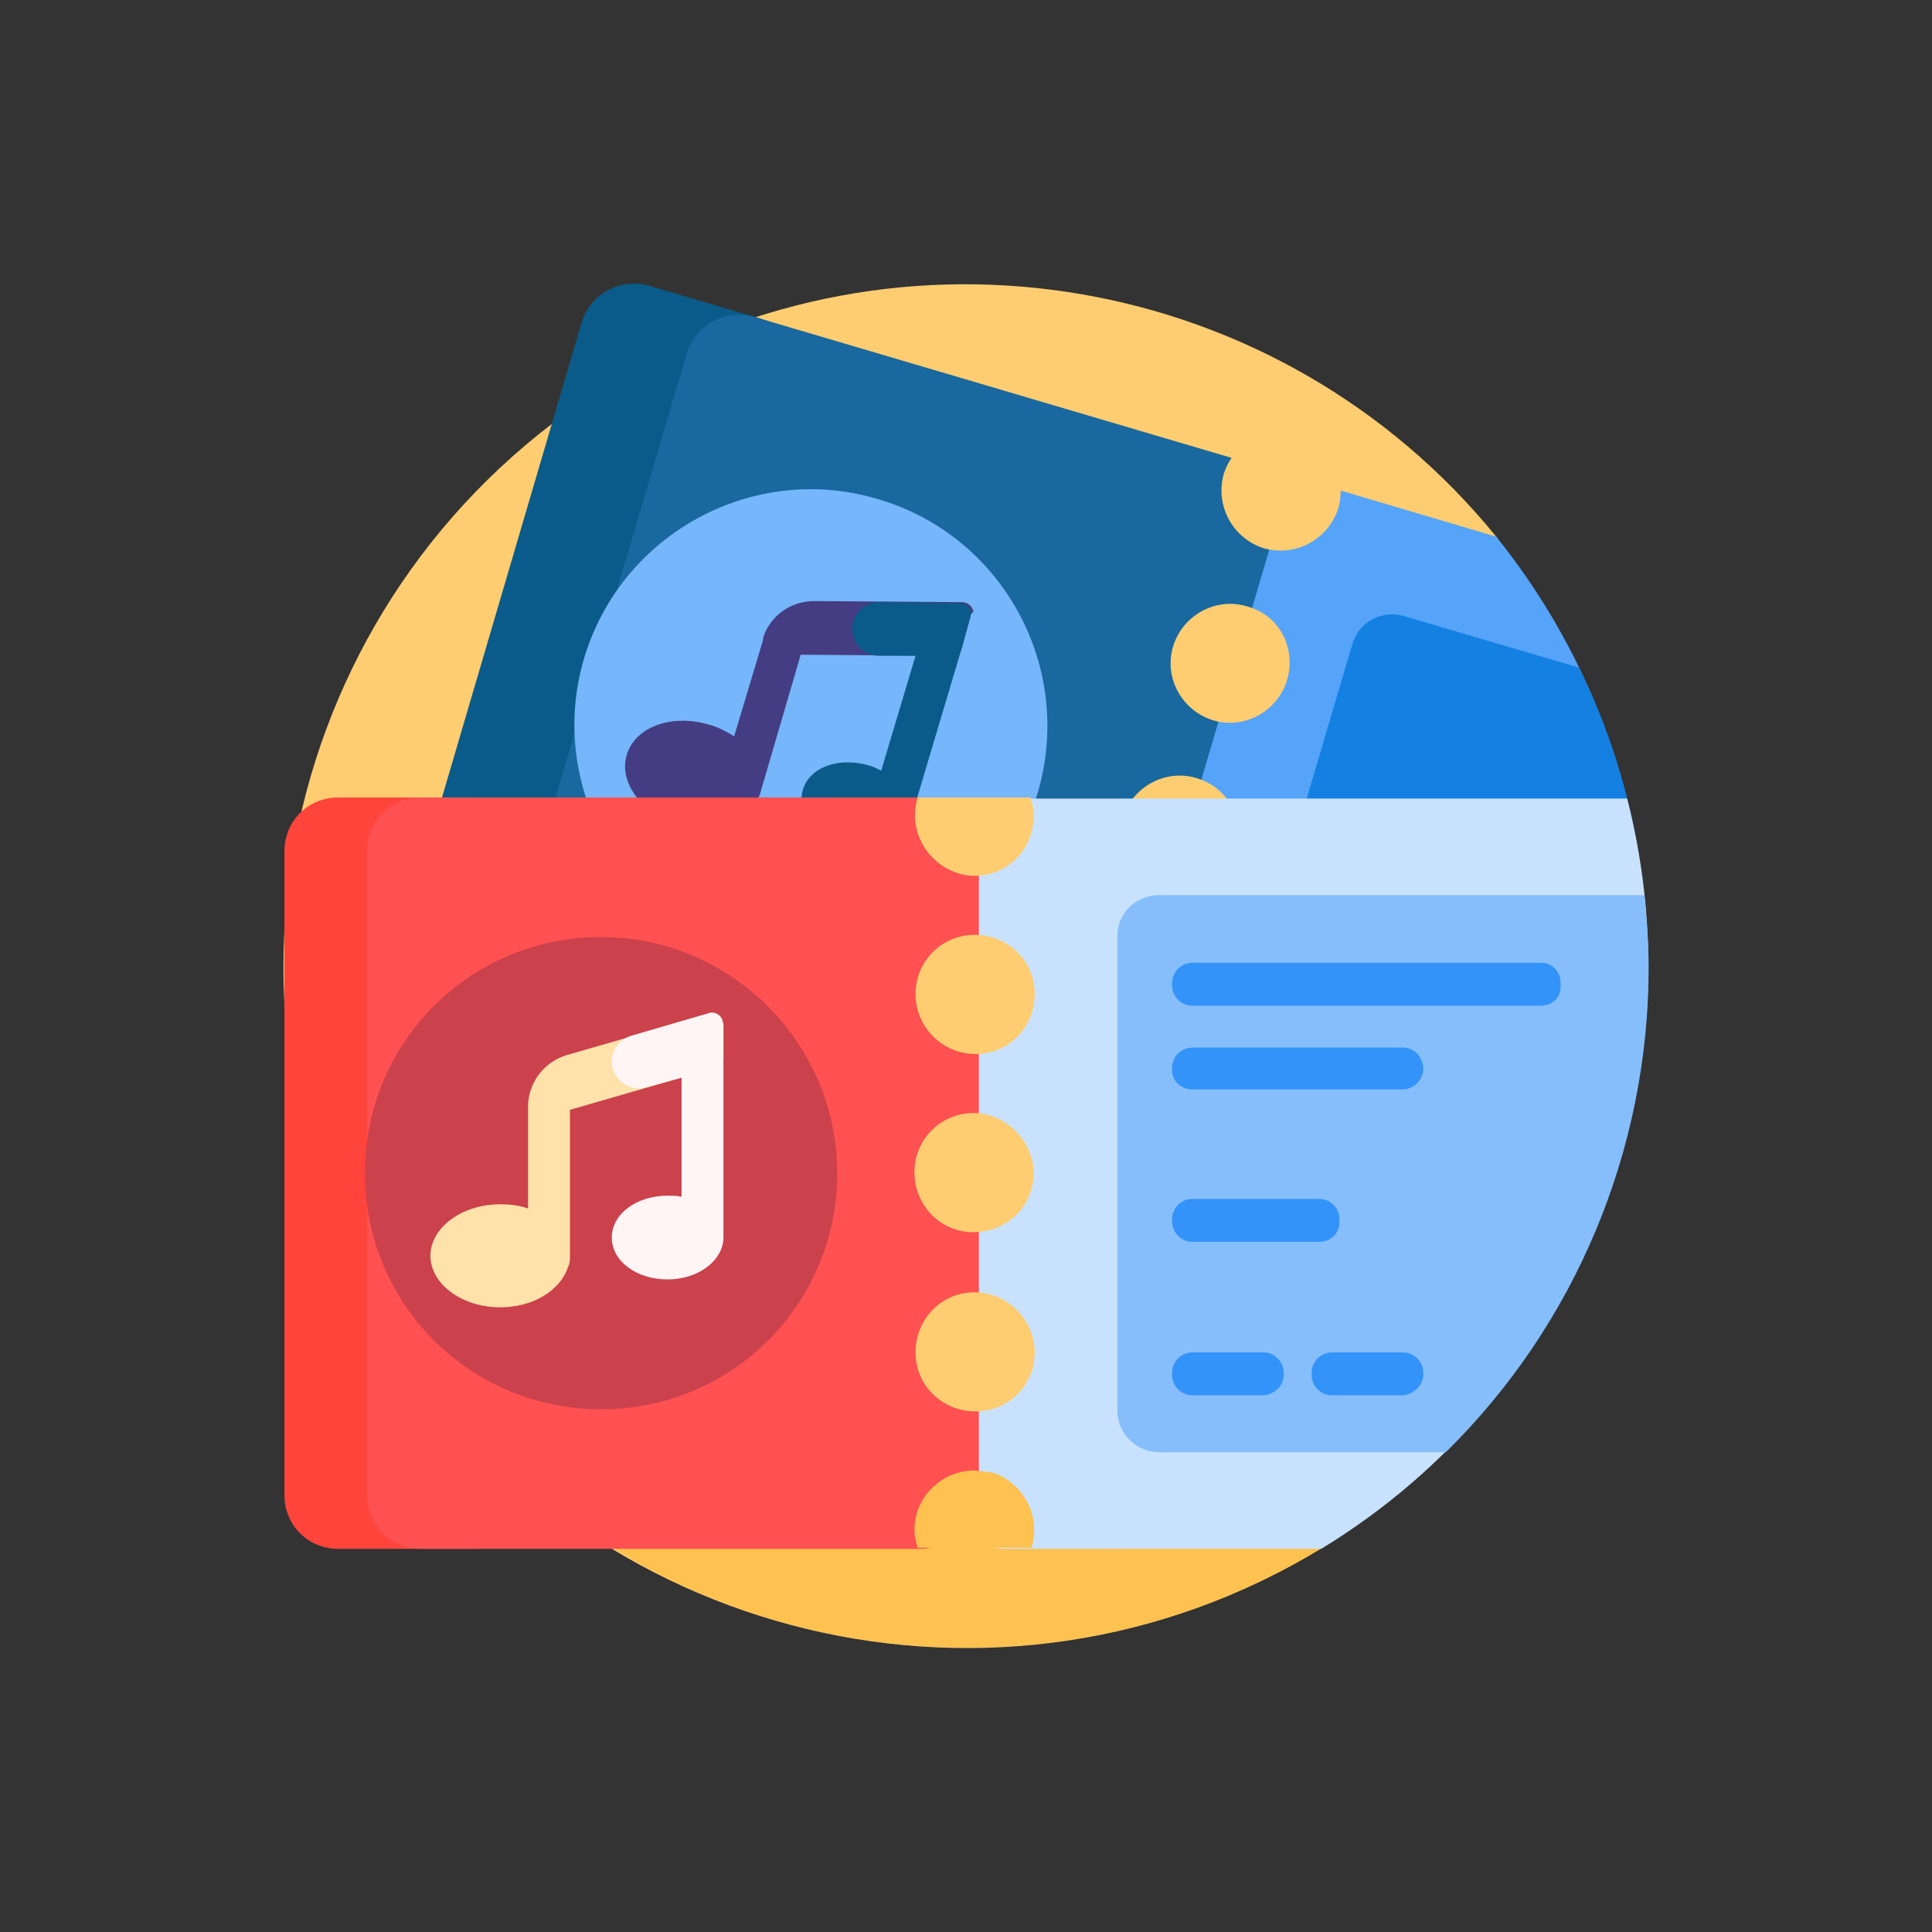 <?xml version="1.0" encoding="utf-8"?>
<!-- Generator: Adobe Illustrator 24.1.0, SVG Export Plug-In . SVG Version: 6.00 Build 0)  -->
<svg version="1.1" id="Слой_1" xmlns="http://www.w3.org/2000/svg" xmlns:xlink="http://www.w3.org/1999/xlink" x="0px" y="0px"
	 viewBox="0 0 180 180" style="enable-background:new 0 0 180 180;" xml:space="preserve">
<rect x="0" y="0" width="180" height="180" fill="#333333" stroke="none"/>
<style type="text/css">
	.st0{fill:#FFCD71;}
	.st1{fill:#FFC14F;}
	.st2{fill:#55A4F9;}
	.st3{fill:#1380E2;}
	.st4{fill:#0B5B8A;}
	.st5{fill:#19689F;}
	.st6{fill:#76B6FA;}
	.st7{fill:#453D83;}
	.st8{fill:#C8E2FD;}
	.st9{fill:#86BEFB;}
	.st10{fill:#3493F8;}
	.st11{fill:#FF443C;}
	.st12{fill:#FF5151;}
	.st13{fill:#CB414C;}
	.st14{fill:#FFE1AA;}
	.st15{fill:#FFF5F5;}
</style>
<g id="Layer_2">
	<g id="Layer_1-2">
		<path class="st0" d="M123.2,144.2c-29.9,18.3-69,8.9-87.4-21s-8.9-69,21-87.4C84,19.2,119.3,25.3,139.4,50c0.4,0.4,0.3,1-0.1,1.4
			l-0.1,0.1c-28.8,20-36,59.6-16,88.4c0.2,0.3,0.4,0.6,0.7,0.9c0.7,1,0.5,2.5-0.5,3.2C123.2,144.2,123.2,144.2,123.2,144.2z"/>
		<path class="st1" d="M90.1,153.5c-12.4,0-24.6-3.6-34.9-10.5h69.9C114.7,149.8,102.6,153.5,90.1,153.5z"/>
		<path class="st2" d="M153.5,90c0,0.9,0,1.8-0.1,2.7c-6.3,17.4-25,26.9-42.7,21.7L98,110.6l19.8-67l21.6,6.4
			C148.5,61.3,153.5,75.4,153.5,90z"/>
		<path class="st3" d="M153.5,90c0,0.7,0,1.3,0,2c-5.4,12.7-19.4,19.3-32.6,15.4l-4.5-1.3c-2.1-0.6-3.2-2.8-2.6-4.8l0,0L126,60
			c0.6-2.1,2.8-3.2,4.8-2.6l0,0l16.3,4.8C151.4,70.8,153.5,80.4,153.5,90z"/>
		<path class="st4" d="M61,99.7l-20.3-6c-2.6-0.8-4.1-3.5-3.4-6.2L54.2,30c0.8-2.6,3.5-4.1,6.2-3.4l10.5,3.1
			c5.4,1.6,8.5,7.3,6.9,12.7L61,99.7z"/>
		<path class="st5" d="M100.5,111.3L50.4,96.6c-2.6-0.8-4.1-3.5-3.4-6.2l17-57.5c0.8-2.6,3.5-4.1,6.2-3.4l50.1,14.8L100.5,111.3z"/>
		<path class="st6" d="M96.7,73.8C93.2,85.4,81,92.1,69.3,88.7C57.7,85.2,51,73,54.4,61.4S70.1,43,81.8,46.5l0,0
			C93.4,49.9,100.1,62.1,96.7,73.8z"/>
		<path class="st7" d="M90.4,57.5l-0.8,2.9c-0.1,0.4-0.5,0.8-1,0.7l-14-0.1l-3.8,13l0,0c-0.1,0.3-0.3,0.7-0.5,1
			c-1.3,1.8-4.2,2.7-7.1,1.8c-3.4-1-5.6-3.9-4.8-6.5s4.2-3.8,7.6-2.8c0.8,0.2,1.6,0.6,2.4,1.1l2.7-9l0,0v-0.1v-0.1
			c0.7-2.1,2.6-3.4,4.8-3.4l13.7,0.1c0.6,0,1,0.4,1.1,0.9C90.5,57.1,90.4,57.3,90.4,57.5L90.4,57.5z"/>
		<path class="st4" d="M90.4,57.5l-0.8,2.9l0,0l-4.8,16.1c-0.6,2.1-3.3,3.1-6.1,2.3c-2.8-0.8-4.5-3.1-3.9-5.2
			c0.6-2.1,3.3-3.1,6.1-2.3c0.4,0.1,0.8,0.3,1.2,0.5l3.2-10.7h-3.4c-1.4,0-2.5-1.1-2.5-2.5s1.1-2.5,2.5-2.5l7.5,0.1
			c0.6,0,1,0.4,1.1,0.9C90.5,57.2,90.4,57.3,90.4,57.5z"/>
		<path class="st0" d="M124.7,47.3c-0.9,2.9-3.9,4.6-6.9,3.8c-2.9-0.9-4.6-3.9-3.8-6.9c0.9-2.9,3.9-4.6,6.9-3.8l0,0
			C123.9,41.3,125.5,44.4,124.7,47.3z M116.2,56.5c-2.9-0.9-6,0.8-6.9,3.7s0.8,6,3.7,6.9s6-0.8,6.9-3.7l0,0
			C120.8,60.4,119.2,57.3,116.2,56.5z M111.5,72.5c-2.9-0.9-6,0.8-6.9,3.7c-0.9,2.9,0.8,6,3.7,6.9s6-0.8,6.9-3.7l0,0
			C116.1,76.5,114.5,73.4,111.5,72.5C111.6,72.4,111.6,72.4,111.5,72.5L111.5,72.5z"/>
		<path class="st8" d="M95.5,74.4h56.1c6.9,27-4.7,55.4-28.5,69.9H93.8c-4.3,0-7.8-3.5-7.8-7.8l0,0V83.9
			C86,78.6,90.2,74.4,95.5,74.4z"/>
		<path class="st9" d="M108,83.4h45.2c0.2,2.2,0.4,4.5,0.4,6.7c0,17-6.8,33.3-18.9,45.2H108c-2.1,0-3.9-1.7-3.9-3.9V87.2
			C104.1,85.1,105.8,83.4,108,83.4z"/>
		<path class="st10" d="M143.6,93.7h-32.5c-1,0-1.9-0.8-1.9-1.9l0,0v-0.2c0-1,0.8-1.9,1.9-1.9l0,0h32.5c1,0,1.8,0.8,1.8,1.9v0.2
			C145.5,92.9,144.6,93.7,143.6,93.7L143.6,93.7L143.6,93.7z M132.6,99.6L132.6,99.6c0-1.1-0.8-2-1.9-2l0,0h-19.6
			c-1,0-1.9,0.8-1.9,1.9l0,0v0.2c0,1,0.8,1.8,1.9,1.8h19.6C131.7,101.5,132.6,100.6,132.6,99.6L132.6,99.6z M119.6,128.1v-0.2
			c0-1-0.8-1.9-1.9-1.9l0,0h-6.6c-1,0-1.9,0.8-1.9,1.9l0,0v0.2c0,1,0.8,1.9,1.9,1.9l0,0h6.6C118.8,129.9,119.6,129.1,119.6,128.1
			L119.6,128.1z M124.8,113.8v-0.2c0-1-0.8-1.9-1.9-1.9l0,0h-11.8c-1,0-1.9,0.8-1.9,1.9l0,0v0.2c0,1,0.8,1.9,1.9,1.9l0,0h11.8
			C124,115.7,124.8,114.9,124.8,113.8C124.8,113.9,124.8,113.9,124.8,113.8z M132.6,128.1v-0.2c0-1-0.8-1.9-1.9-1.9l0,0h-6.6
			c-1,0-1.9,0.8-1.9,1.9l0,0v0.2c0,1,0.8,1.9,1.9,1.9l0,0h6.6C131.7,129.9,132.6,129.1,132.6,128.1L132.6,128.1z"/>
		<path class="st11" d="M44.3,144.3H31.5c-2.8,0-5-2.2-5-5v-60c0-2.8,2.2-5,5-5h12.8c2.8,0,5,2.2,5,5v59.9
			C49.3,142,47,144.3,44.3,144.3z"/>
		<path class="st12" d="M85.8,144.3H39.2c-2.8,0-5-2.2-5-5v-60c0-2.8,2.2-5,5-5h46.6c3,0,5.4,2.4,5.4,5.4v59.1
			C91.2,141.8,88.8,144.2,85.8,144.3L85.8,144.3z"/>
		<path class="st13" d="M78,109.3c0,12.2-9.8,22-22,22s-22-9.8-22-22s9.8-22,22-22l0,0C68.1,87.3,78,97.2,78,109.3z"/>
		<path class="st14" d="M67.4,95.5v3c0,0.5-0.3,0.9-0.8,1l-13.5,3.9v13.9c0,0.3-0.1,0.6-0.2,0.8c-0.7,2.1-3.2,3.7-6.3,3.7
			c-3.6,0-6.5-2.2-6.5-4.8s2.9-4.8,6.5-4.8c0.9,0,1.8,0.1,2.6,0.4V103v-0.1c0.1-2.2,1.6-4,3.6-4.6L66,94.5c0.5-0.2,1.1,0.1,1.3,0.6
			C67.3,95.2,67.4,95.3,67.4,95.5L67.4,95.5z"/>
		<path class="st15" d="M67.4,95.5v19.8c0,2.1-2.3,3.9-5.2,3.9c-2.9,0-5.2-1.7-5.2-3.9s2.3-3.9,5.2-3.9c0.4,0,0.9,0,1.3,0.1v-11.1
			l-3.3,0.9c-1.3,0.4-2.7-0.4-3.1-1.7c-0.4-1.3,0.4-2.7,1.7-3.1l7.2-2.1c0.5-0.2,1.1,0.1,1.3,0.6C67.3,95.2,67.4,95.3,67.4,95.5
			L67.4,95.5z"/>
		<path class="st1" d="M90.8,137c-3.1,0-5.6,2.5-5.6,5.5c0,0.6,0.1,1.1,0.3,1.7h10.6c0.9-2.9-0.7-6-3.6-7
			C91.9,137.1,91.4,137.1,90.8,137L90.8,137z"/>
		<path class="st0" d="M96.3,109.3c0,3.1-2.5,5.5-5.6,5.5s-5.5-2.5-5.5-5.6s2.5-5.5,5.5-5.5S96.3,106.3,96.3,109.3L96.3,109.3z
			 M90.8,81.6c3.1,0,5.5-2.5,5.5-5.6c0-0.6-0.1-1.1-0.3-1.7H85.5c-0.9,2.9,0.7,6,3.6,7C89.6,81.5,90.2,81.6,90.8,81.6L90.8,81.6z
			 M90.8,120.4c-3.1,0-5.5,2.5-5.5,5.6s2.5,5.5,5.6,5.5s5.5-2.5,5.5-5.5C96.4,123,93.9,120.4,90.8,120.4L90.8,120.4z M90.8,87.1
			c-3.1,0-5.5,2.5-5.5,5.5c0,3.1,2.5,5.6,5.6,5.6s5.5-2.5,5.5-5.6S93.9,87.1,90.8,87.1L90.8,87.1z"/>
	</g>
</g>
</svg>
